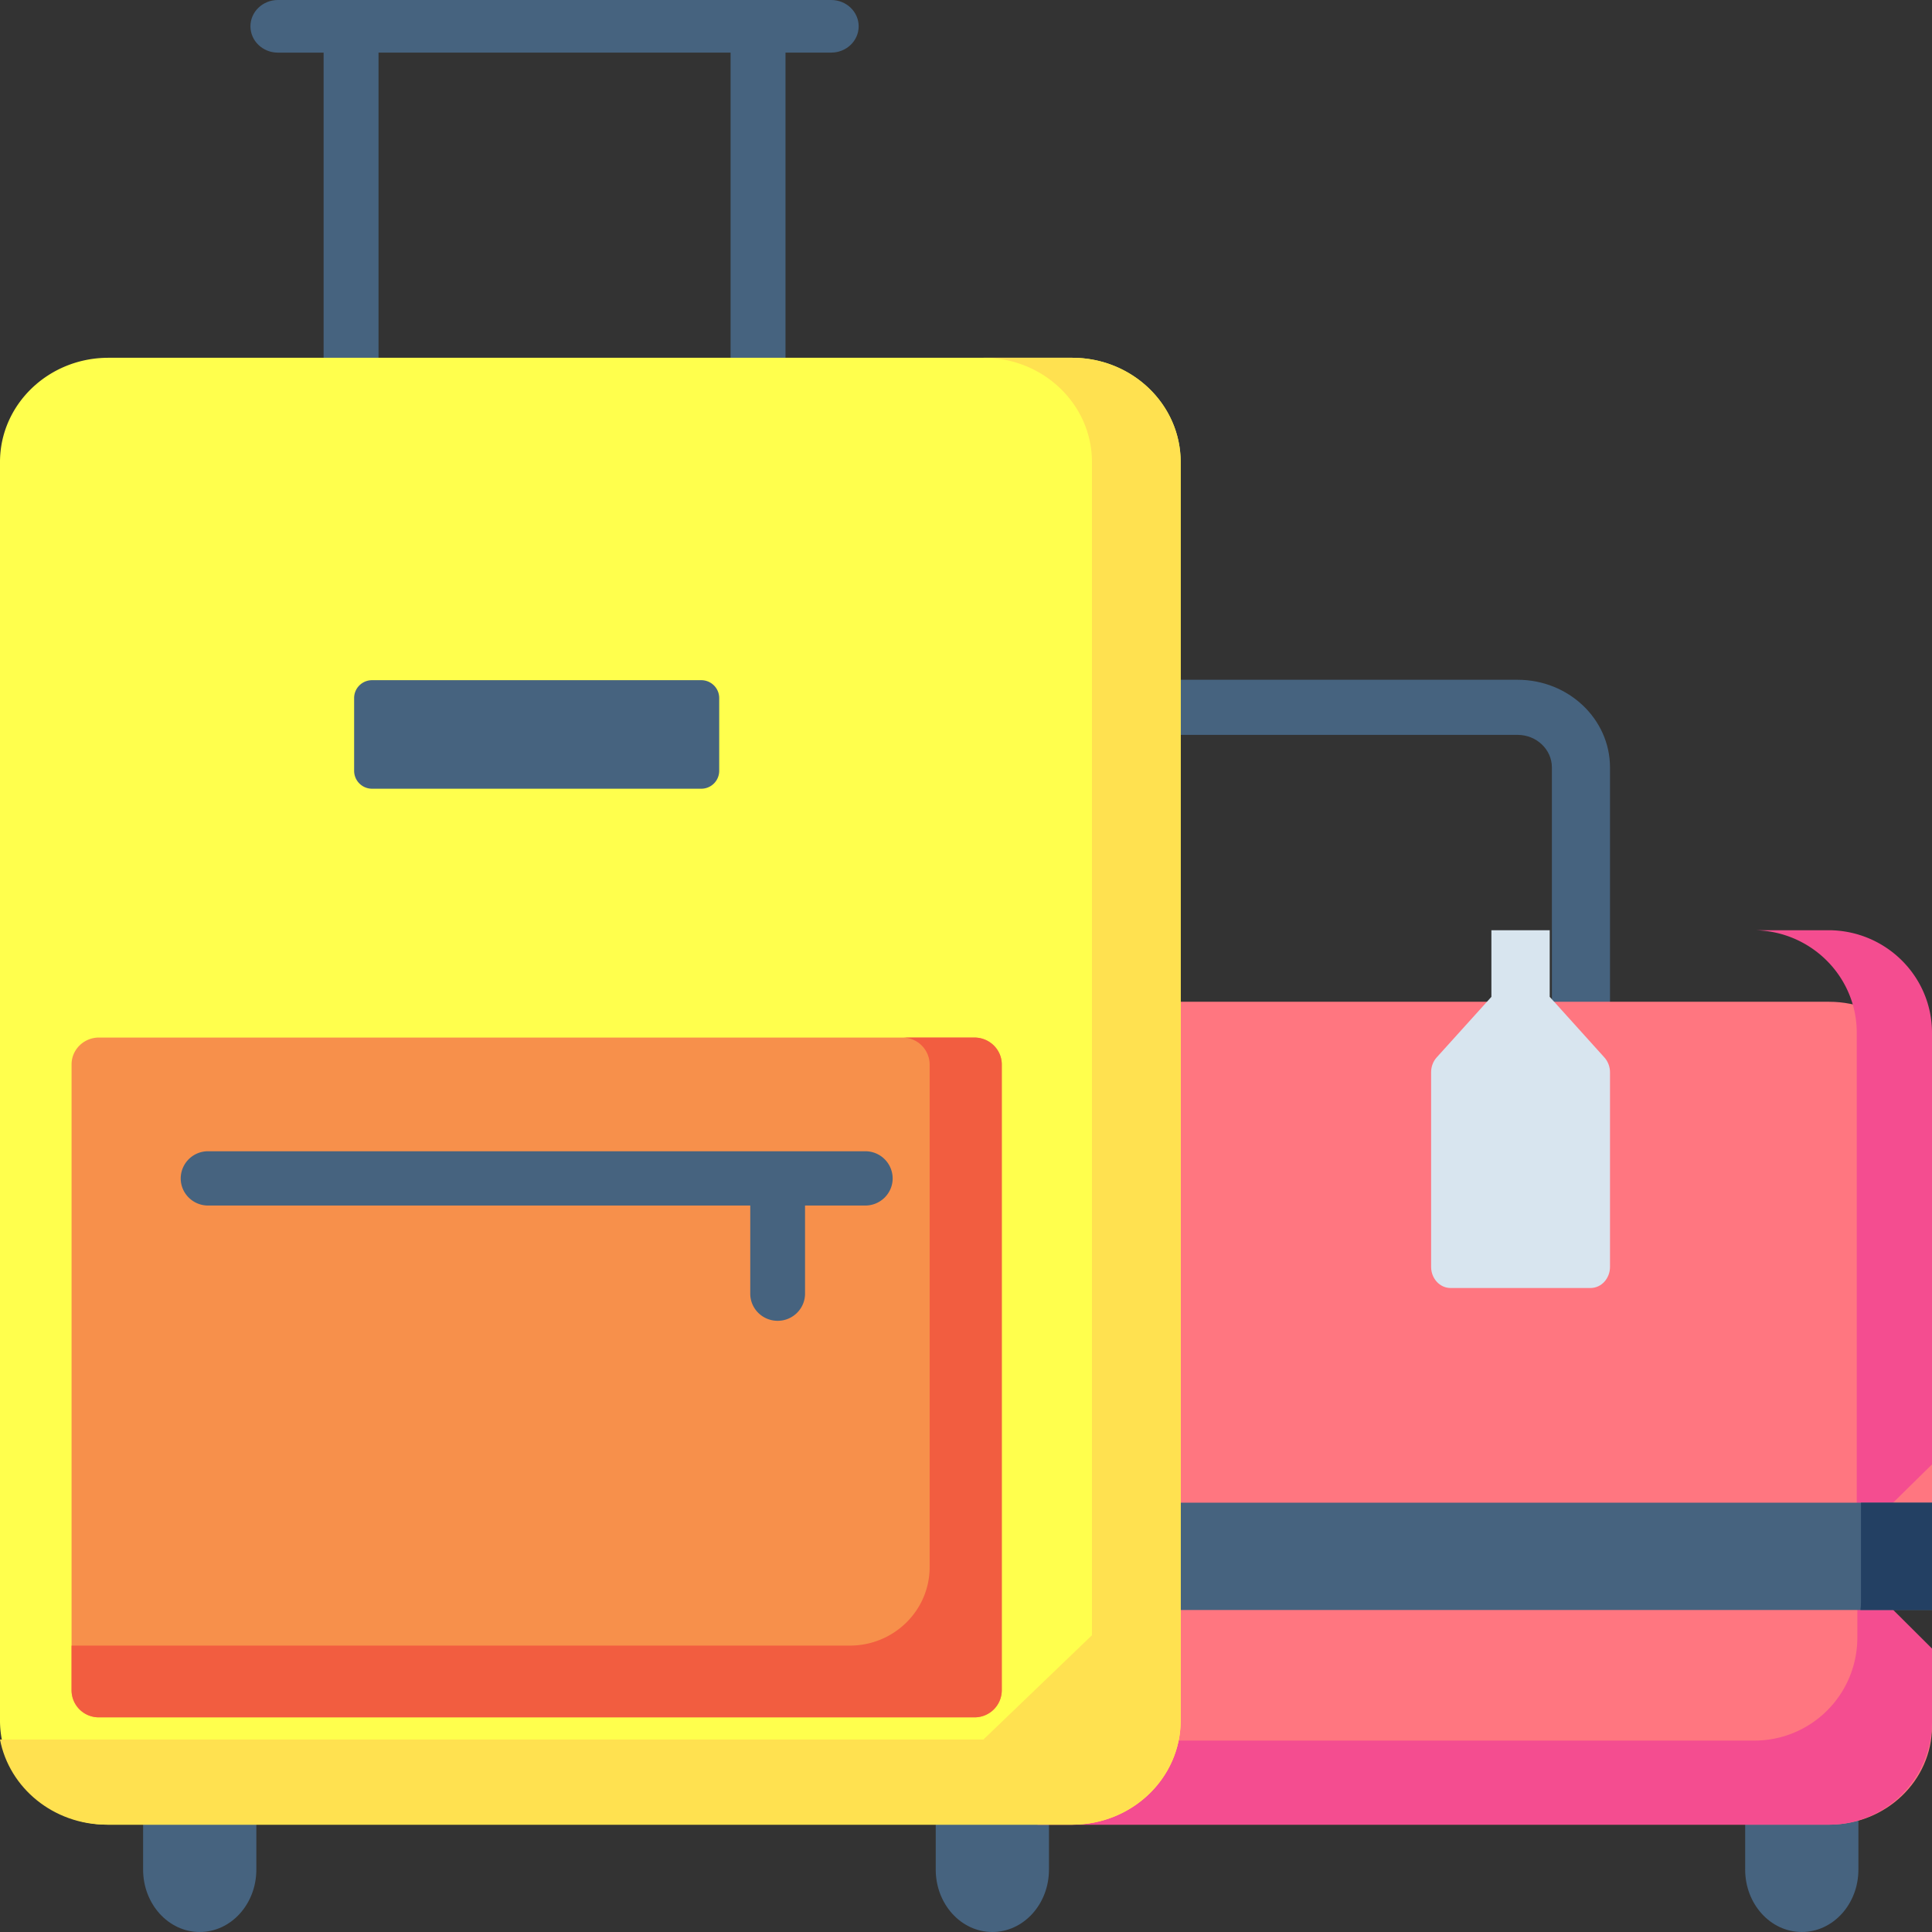 <svg width="54" height="54" xmlns="http://www.w3.org/2000/svg"><rect width="100%" height="100%" fill="#333333" stroke="none"/><g fill-rule="nonzero" fill="none"><g fill="#46637F"><path d="M7.165 49.08H4v3.176C4 53.219 4.709 54 5.582 54c.874 0 1.583-.78 1.583-1.744v-3.177zM29.319 49.08h-3.165v3.176c0 .963.708 1.744 1.582 1.744.874 0 1.583-.78 1.583-1.744v-3.177zM51.943 49.08h-3.165v3.176c0 .963.709 1.744 1.583 1.744s1.582-.78 1.582-1.744v-3.177z"/></g><path d="M42.418 19H29.812c-.449 0-.812.345-.812.77 0 .425.363.77.812.77h12.606c.528 0 .958.408.958.91v6.78c0 .425.364.77.812.77.449 0 .812-.345.812-.77v-6.78c0-1.351-1.158-2.45-2.582-2.45z" fill="#46637F"/><path d="M54 42.322l-2.087 1.985L54 46.293v1.957c0 1.519-1.287 2.75-2.874 2.75H29V28h22.126C52.713 28 54 29.231 54 30.75v11.572z" fill="#FF7680"/><path d="M54 40.93L51.897 43V28.866C51.897 27.284 50.6 26 49 26h2.103c1.6 0 2.897 1.284 2.897 2.866V40.93zM51.913 45.774V44L54 46.077v2.047A2.875 2.875 0 0151.126 51H29v-2.35h20.038a2.875 2.875 0 002.875-2.876z" fill="#F44D90"/><path d="M43.315 26v1.862l1.528 1.694c.1.11.157.26.157.414v5.439c0 .326-.243.591-.543.591h-3.914c-.3 0-.543-.265-.543-.591V29.97c0-.155.055-.304.155-.414l1.53-1.694V26h1.63z" fill="#D8E5EF"/><path fill="#46637F" d="M29 42h25v3H29z"/><path d="M54 42v3h-2c.01-.072.015-.146.015-.22V42H54z" fill="#234063"/><path d="M23.233 0H7.767C7.343 0 7 .33 7 .735c0 .407.343.736.767.736h1.278V11h1.535V1.47h9.84V11h1.535V1.47h1.278c.424 0 .767-.328.767-.735C24 .33 23.657 0 23.233 0z" fill="#46637F"/><path d="M33 12.914v35.172C33 49.696 31.644 51 29.97 51H3.03C1.545 51 .31 49.975.051 48.62A2.751 2.751 0 010 48.085V12.914C0 11.304 1.356 10 3.03 10h26.94c1.674 0 3.03 1.305 3.03 2.914z" fill="#FFFF4D"/><path d="M33 12.914v35.172C33 49.696 31.642 51 29.966 51H2.982C1.496 51 .26 49.975 0 48.62h27.487l3.034-2.915V12.914c0-1.61-1.358-2.914-3.034-2.914h2.479C31.642 10 33 11.305 33 12.914z" fill="#FFE150"/><path d="M28 29.752v17.496a.759.759 0 01-.765.752H2.765A.759.759 0 012 47.248V29.752c0-.415.343-.752.765-.752h24.47c.422 0 .765.337.765.752z" fill="#F7904B"/><path d="M28 29.752v17.496a.759.759 0 01-.765.752H2.765A.759.759 0 012 47.248v-1.253h21.753c1.233 0 2.231-.983 2.231-2.194V29.752A.758.758 0 0025.22 29h2.015c.422 0 .765.337.765.752z" fill="#F25D40"/><g fill="#46637F"><path d="M24.184 32.178H5.816a.762.762 0 00-.765.758c0 .42.343.759.765.759H20.97v2.463c0 .42.343.759.766.759.422 0 .765-.34.765-.759v-2.463h1.684c.422 0 .765-.34.765-.759a.762.762 0 00-.765-.758zM20.102 19.51v2.036a.501.501 0 01-.504.499h-9.196a.501.501 0 01-.504-.5V19.51c0-.276.225-.499.504-.499h9.196c.279 0 .504.224.504.5z"/></g></g></svg>